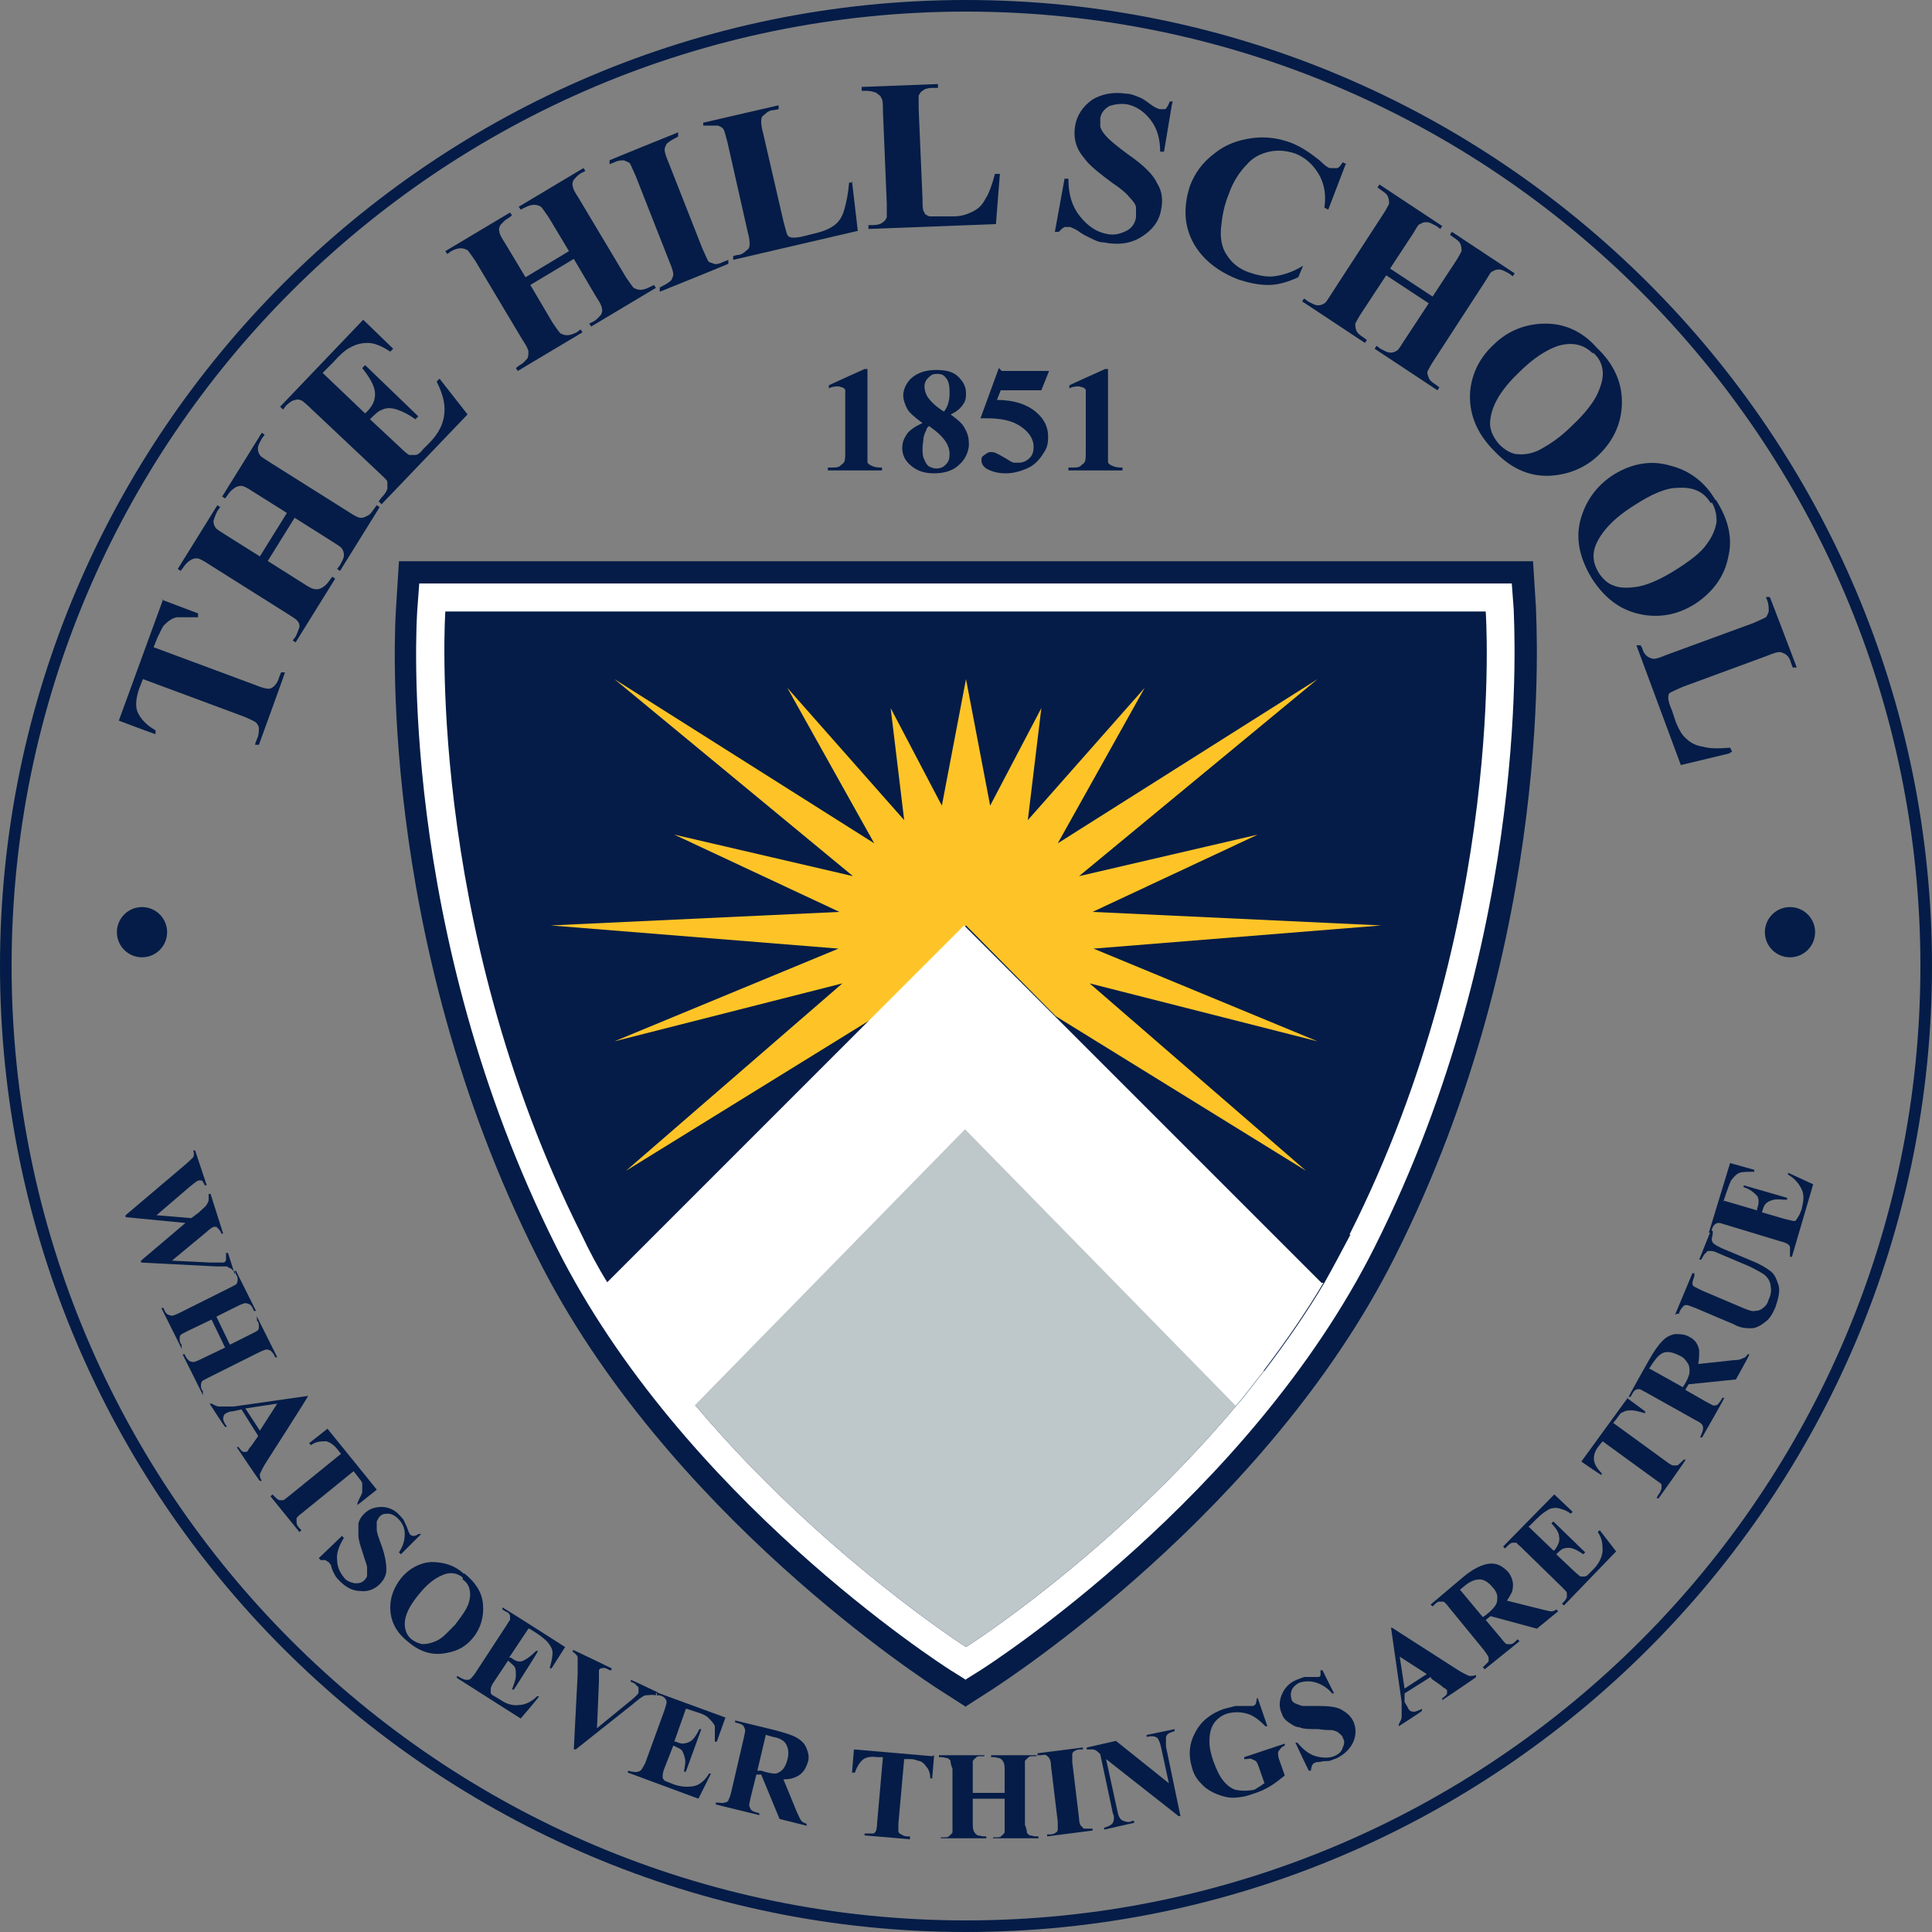 <svg xmlns="http://www.w3.org/2000/svg" id="Layer_1" viewBox="0 0 200 200"><rect x="0" y="0" width="200" height="200" fill="#808080" stroke="none"/><defs><style>      .st0 {        fill: #bec7ca;      }      .st1 {        fill: #fff;      }      .st2 {        fill: #fec427;      }      .st3 {        fill: none;        stroke: #97ca52;        stroke-miterlimit: 10;        stroke-width: .3px;      }      .st4 {        fill: #041c47;      }    </style></defs><path class="st4" d="M100,200C44.9,200,0,155.1,0,100S44.9,0,100,0s100,44.9,100,100-44.9,100-100,100ZM100,1.2C45.5,1.2,1.2,45.5,1.2,100s44.3,98.8,98.8,98.8,98.8-44.3,98.8-98.8S154.5,1.2,100,1.2Z"></path><g><path class="st4" d="M24.4,131.6h-.2c0,0-.2-.2-.3-.3-.1,0-.3-.1-.4-.2,0,0-.4,0-1.1,0l-7.8-.4v-.2c0,0,4.6-3.9,4.6-3.9l-6.2-.6v-.2c0,0,5.9-5,5.9-5,.6-.5.9-.8,1.1-1,.1-.2.1-.4,0-.7h.2c0,0,1.2,3.6,1.2,3.6h-.2c-.1-.2-.2-.4-.3-.5-.1,0-.2,0-.3,0-.2,0-.5.3-.9.6l-3.5,3,3.6.3.8-.6c.4-.4.7-.6.8-.8.1-.2.2-.3.2-.5,0-.2,0-.4,0-.6h.2c0,0,1.3,4.1,1.3,4.1h-.2c0-.2-.2-.4-.3-.5,0,0-.1-.1-.2-.2,0,0-.2,0-.3,0,0,0-.4.2-.8.6l-3.5,2.9,4,.2c.4,0,.7,0,.9,0,.1,0,.3,0,.4,0,.2,0,.3-.2.3-.3,0-.1,0-.4,0-.7h.2c0,0,.7,2.2.7,2.2Z"></path><path class="st4" d="M21.9,136.6l-2.5,1.2c-.4.2-.6.3-.7.4s-.1.2-.1.4c0,.2,0,.4.2.6v.3c.1,0,0,.1,0,.1l-2.1-4.2h.2c0-.1.1.2.1.2.1.2.2.4.4.5.1,0,.2.1.4.1.1,0,.4-.1.8-.3l5.2-2.6c.4-.2.6-.3.7-.4,0,0,.1-.2.1-.4s0-.4-.2-.6v-.3c-.1,0,0-.1,0-.1l2.1,4.2h-.2c0,.1-.1-.2-.1-.2-.1-.2-.2-.4-.4-.5-.1,0-.2-.1-.4-.1-.1,0-.4.1-.8.3l-2.2,1.1,1.4,2.9,2.2-1.1c.4-.2.6-.3.7-.4s.1-.2.1-.4,0-.4-.2-.6v-.3c-.1,0,0-.1,0-.1l2.1,4.2h-.2c0,.1-.1-.2-.1-.2-.1-.2-.3-.4-.4-.5-.1,0-.2-.1-.4-.1-.1,0-.4.1-.8.3l-5.2,2.6c-.4.2-.6.3-.7.4,0,0-.1.2-.1.4s0,.4.2.6v.3c.1,0,0,.1,0,.1l-2.1-4.2h.2c0-.1.1.2.1.2.1.2.3.4.4.5.1,0,.2.1.4.1.1,0,.4-.1.8-.3l2.5-1.2-1.4-2.9Z"></path><path class="st4" d="M26.7,148.6l-1.7-2.7-.9.2c-.3,0-.5.1-.7.2-.2.1-.3.3-.3.6,0,.1.1.4.4.8h-.2c0,.1-1.6-2.4-1.6-2.4h.2c.2.1.5.3.8.3s.8,0,1.5,0l7.7-1.1h0c0,.1-4.3,6.8-4.3,6.8-.4.6-.6,1.1-.7,1.3,0,.2,0,.4.2.7h-.2c0,.1-2.4-3.5-2.4-3.5h.2c0-.1,0,0,0,0,.2.3.4.5.5.5.1,0,.2,0,.3,0,0,0,.1,0,.2-.2,0,0,.1-.2.3-.4l.7-1ZM26.9,148.1l1.8-2.8-3.3.5,1.5,2.3Z"></path><path class="st4" d="M38.9,154.3l-1.9,1.5v-.2c.2-.5.4-.8.5-1.1,0-.3,0-.6,0-.9,0-.2-.2-.4-.5-.8l-.4-.5-5.3,4.3c-.4.3-.6.5-.6.6s0,.2,0,.4c0,.2.1.4.3.6l.2.2-.2.2-3-3.7.2-.2.2.2c.2.2.3.3.5.4.1,0,.3,0,.4,0,.1,0,.3-.2.7-.5l5.3-4.3-.4-.5c-.4-.5-.8-.7-1.1-.8-.5,0-1.1,0-1.6.4l-.2-.2,1.9-1.5,5.1,6.3Z"></path><path class="st4" d="M43.6,158.8l-2.1,2.1-.2-.2c.4-.6.6-1.2.6-1.9,0-.7-.3-1.2-.7-1.6-.3-.3-.7-.5-1-.5-.4,0-.6,0-.9.3-.1.1-.2.3-.3.5,0,.2,0,.5,0,.9,0,.2.2.8.5,1.6.4,1.1.5,2,.5,2.5,0,.6-.3,1.1-.7,1.5-.5.5-1.2.8-2,.7-.8,0-1.5-.4-2.1-1-.2-.2-.4-.4-.5-.6-.1-.2-.3-.5-.4-.9,0-.2-.2-.4-.3-.5,0,0-.2-.1-.3-.2-.2,0-.3,0-.5,0l-.2-.2,2.4-2.3.2.2c-.5.8-.8,1.6-.7,2.3,0,.7.3,1.3.7,1.8.3.4.7.5,1.1.6.4,0,.7,0,1-.3.1-.1.3-.3.3-.5,0-.2,0-.5,0-.8,0-.3-.2-.7-.4-1.4-.3-.9-.5-1.5-.5-2,0-.5,0-.9,0-1.2.1-.4.3-.7.6-1,.5-.5,1.1-.7,1.8-.7s1.4.3,1.9.9c.2.2.4.4.5.7.1.2.2.4.3.7.1.3.2.5.3.6,0,0,.2.1.3.1,0,0,.3,0,.5-.2h.1Z"></path><path class="st4" d="M48.1,162.9c1.1.9,1.8,1.9,1.9,3.2.1,1.2-.2,2.4-1,3.4-.7.9-1.6,1.4-2.7,1.6-1.4.3-2.7,0-4-1.1-1.3-1-1.9-2.2-1.9-3.6,0-1.1.4-2.1,1.1-3,.8-1,1.9-1.6,3.1-1.7,1.3,0,2.4.3,3.4,1.2ZM47.9,163.3c-.6-.5-1.4-.6-2.2-.2-.7.3-1.5.9-2.3,1.9-1,1.2-1.5,2.2-1.5,3.1,0,.6.2,1.2.7,1.6.4.3.7.4,1.1.5.5,0,1-.1,1.6-.4s1.1-.9,1.8-1.6c.7-.9,1.2-1.6,1.4-2.2.2-.6.2-1.1.1-1.5-.1-.4-.3-.7-.7-1Z"></path><path class="st4" d="M54.7,168.6l-2,3h.2c.5.4.9.5,1.3.3.4-.2.8-.5,1.3-1h.2c0,.1-2.5,4-2.5,4h-.2c.2-.6.4-1,.4-1.4,0-.4,0-.7-.1-.9s-.4-.4-.7-.7l-1.4,2.1c-.3.4-.4.7-.4.8s0,.2,0,.4.2.3.4.4l.5.3c.7.5,1.4.7,2,.6.6,0,1.3-.3,1.9-.9h.2c0,.1-1.9,2.3-1.9,2.3l-6.6-4.2v-.2c.1,0,.4.2.4.2.2.1.4.2.6.2.1,0,.3,0,.4-.1,0,0,.3-.3.5-.6l3.2-4.9c.2-.3.3-.5.4-.6,0-.2,0-.3,0-.4,0-.2-.2-.4-.5-.5l-.3-.2v-.2c.1,0,6.5,4.1,6.5,4.1l-1.4,2.2h-.2c.2-.7.3-1.2.3-1.6,0-.4-.2-.7-.5-1.1-.2-.2-.5-.5-1.1-.9l-.8-.5Z"></path><path class="st4" d="M67.9,175.3v.2c-.4-.1-.8,0-1.1,0-.3.1-.7.4-1.4,1l-5.8,4.6h-.2c0,0,.4-7.8.4-7.8,0-.9,0-1.5,0-1.7s-.2-.4-.5-.6v-.2c.1,0,4,1.9,4,1.9v.2c-.1,0-.2,0-.2,0-.3-.2-.6-.3-.8-.2-.1,0-.2,0-.3.2,0,0,0,.2,0,.3,0,.1,0,.4,0,.9l-.2,4.8,3.3-2.7c.4-.3.7-.6.8-.7.1-.1.2-.2.2-.3s0-.2,0-.4c0-.1,0-.2-.2-.3-.1-.2-.3-.3-.6-.4v-.2c.1,0,2.8,1.3,2.8,1.3Z"></path><path class="st4" d="M71,176.9l-1.2,3.4h.2c.5.3,1,.2,1.4,0,.4-.2.7-.7,1-1.3h.2c0,0-1.6,4.4-1.6,4.4h-.2c.1-.6.2-1,.1-1.4s-.2-.6-.3-.8c-.2-.2-.5-.3-.9-.5l-.9,2.3c-.2.5-.2.7-.2.9s0,.2.1.3c0,.1.2.2.5.3l.5.2c.8.3,1.5.3,2.1.2s1.2-.6,1.6-1.3h.2c0,0-1.3,2.6-1.3,2.6l-7.3-2.7v-.2c0,0,.4.1.4.1.2,0,.5.1.6,0,.1,0,.2,0,.4-.2,0,0,.2-.3.4-.7l2-5.5c.1-.4.2-.6.2-.7,0-.2,0-.3-.1-.4-.1-.2-.3-.3-.6-.4h-.3c0-.1,0-.3,0-.3l7.1,2.6-.9,2.5h-.2c0-.7,0-1.2,0-1.6-.1-.3-.4-.6-.7-.9-.2-.2-.6-.4-1.3-.6l-.9-.3Z"></path><path class="st4" d="M78.3,183.7l-.6,2.4c-.1.5-.2.8-.1.9,0,.1.1.3.2.4.1.1.4.2.8.3v.2c0,0-4.5-1.1-4.5-1.1v-.2c.5,0,.7.1.9,0,.2,0,.3-.1.4-.2,0-.1.2-.4.3-.9l1.3-5.6c.1-.5.2-.8.1-.9,0-.1-.1-.3-.2-.4-.1-.1-.4-.2-.8-.3v-.2c0,0,4.1,1,4.1,1,1.1.3,1.8.5,2.3.8.5.3.8.6,1,1.1.2.5.3,1,.1,1.5-.2.6-.5,1.1-1.1,1.4-.4.2-.8.3-1.4.3l1.4,3.4c.2.4.3.7.4.8.1.2.3.3.6.4v.2c0,0-2.8-.7-2.8-.7l-1.9-4.6h-.6ZM79.3,179.5l-.9,3.8h.4c.6.2,1.1.3,1.4.3s.6-.2.8-.4c.2-.2.4-.6.5-1,.2-.7.1-1.2-.1-1.6-.2-.4-.7-.7-1.4-.8l-.7-.2Z"></path><path class="st4" d="M96.7,181.7l-.2,2.4h-.2c0-.6-.2-1-.4-1.2-.2-.3-.4-.5-.7-.6-.2,0-.5-.2-.9-.2h-.7c0,0-.6,6.7-.6,6.7,0,.4,0,.7,0,.8,0,.1.1.2.3.3s.3.2.6.2h.3s0,.3,0,.3l-4.7-.4v-.2s.3,0,.3,0c.3,0,.5,0,.6,0,.1,0,.2-.1.3-.3,0,0,.1-.4.1-.8l.6-6.8h-.6c-.6-.1-1.1,0-1.4.2-.4.3-.7.8-.9,1.4h-.3s.2-2.4.2-2.4l8.1.7Z"></path><path class="st4" d="M100.7,186.2v2.7c0,.5.1.7.2.8,0,.1.2.2.3.3.2,0,.4.1.6.1h.3s0,.2,0,.2h-4.7c0,.1,0-.1,0-.1h.3c.3,0,.5,0,.6-.2.1,0,.2-.2.3-.3,0-.1,0-.4,0-.8v-5.8c-.2-.5-.2-.7-.2-.8,0-.1-.2-.2-.3-.3-.2,0-.4-.1-.6-.1h-.3s0-.2,0-.2h4.7c0-.1,0,.1,0,.1h-.3c-.3,0-.5,0-.6.2-.1,0-.2.2-.3.3,0,.1,0,.4,0,.8v2.5c0,0,3.3,0,3.3,0v-2.5c0-.5-.1-.7-.2-.8,0-.1-.2-.2-.3-.3-.2,0-.4-.1-.6-.1h-.3s0-.2,0-.2h4.7c0-.1,0,.1,0,.1h-.3c-.3,0-.5,0-.6.2-.1,0-.2.2-.3.3,0,.1,0,.4,0,.8v5.8c.2.5.2.7.2.8s.2.2.3.3c.2,0,.4.1.6.1h.3s0,.2,0,.2h-4.7c0,.1,0-.1,0-.1h.3c.3,0,.5,0,.6-.2.1,0,.2-.2.3-.3,0-.1,0-.4,0-.8v-2.7c0,0-3.3,0-3.3,0Z"></path><path class="st4" d="M113.1,189.3v.2s-4.7.6-4.7.6v-.2s.3,0,.3,0c.3,0,.5-.1.6-.2.1,0,.2-.2.2-.3,0-.1,0-.4,0-.8l-.7-5.8c0-.4-.1-.7-.2-.8,0-.1-.2-.2-.3-.3s-.4,0-.6,0h-.3s0-.2,0-.2l4.7-.6v.2s-.3,0-.3,0c-.3,0-.5.1-.6.2-.1,0-.2.2-.2.3,0,.1,0,.4,0,.8l.7,5.8c0,.4.1.7.2.8s.2.2.3.3c.2,0,.4,0,.6,0h.3Z"></path><path class="st4" d="M115.5,180.2l5.5,4.4-.8-3.7c-.1-.5-.3-.9-.4-1-.3-.2-.6-.2-1.1-.1v-.2s2.9-.6,2.9-.6v.2c-.3.1-.6.2-.7.3-.1.1-.2.2-.2.4,0,.2,0,.5,0,.9l1.5,7.2h-.2s-7.5-5.9-7.5-5.9l1.2,5.5c.1.5.3.8.6.9s.6.2.9,0h.2s0,.2,0,.2l-3.1.7v-.2c.4-.1.8-.3.9-.5s.2-.6,0-1l-1.3-6.1-.2-.2c-.2-.2-.4-.3-.6-.3-.2,0-.4,0-.6,0v-.2s3.1-.7,3.1-.7Z"></path><path class="st4" d="M130.2,175.8l1,2.9h-.2c-.6-.6-1.2-1.1-1.9-1.3-.7-.2-1.4-.2-2.1,0-.6.2-1.1.6-1.4,1.1-.3.5-.4,1.1-.4,1.8,0,.7.2,1.4.4,2,.3.8.6,1.5,1,2s.9.9,1.4,1c.5.1,1.1.1,1.7,0,.2,0,.4-.2.6-.3.2-.1.4-.3.6-.4l-.6-1.7c-.1-.3-.2-.5-.3-.6,0,0-.2-.1-.4-.2s-.4,0-.6,0h-.2c0,0,0-.2,0-.2l4.2-1.4v.2c-.2.1-.4.2-.5.4-.1.1-.2.2-.2.4,0,0,0,.3.1.6l.6,1.7c-.5.4-1,.8-1.5,1.1-.5.3-1.1.6-1.8.8-.8.3-1.5.4-2.1.4-.6,0-1.2-.2-1.7-.4-.5-.2-1-.5-1.4-.9-.5-.5-.9-1-1.1-1.8-.4-1.3-.3-2.5.3-3.6.6-1.2,1.6-2,3-2.5.4-.1.8-.2,1.2-.3.2,0,.5,0,1,0,.5,0,.7,0,.8,0,.1,0,.2-.1.3-.2,0-.1.1-.3.1-.6h.2Z"></path><path class="st4" d="M136.8,172.7l1.3,2.6h-.2c-.4-.5-1-.9-1.6-1.1-.6-.2-1.2-.2-1.8,0-.4.2-.7.5-.8.8-.1.3-.1.6,0,.9,0,.2.2.3.3.4.2.1.5.2.8.3.2,0,.8,0,1.6,0,1.2,0,2,.1,2.5.4.5.3.9.6,1.2,1.2.3.7.3,1.4,0,2.1-.3.7-.9,1.3-1.7,1.7-.3.1-.5.2-.8.3-.3,0-.6,0-1,.1-.2,0-.4,0-.5.1-.1,0-.2.1-.3.3,0,.1-.1.3-.1.5h-.2c0,.1-1.4-2.9-1.4-2.9h.2c.6.7,1.2,1.2,1.9,1.4.7.2,1.4.2,1.9,0,.5-.2.8-.5.9-.9.2-.4.2-.7,0-1,0-.2-.2-.3-.4-.5s-.4-.2-.7-.3c-.3,0-.8,0-1.4-.1-.9,0-1.6,0-2-.2-.4,0-.8-.3-1.1-.5-.3-.2-.6-.5-.7-.9-.3-.6-.3-1.3,0-2s.8-1.2,1.5-1.5c.3-.1.5-.2.8-.3.2,0,.5,0,.8,0,.3,0,.6,0,.7,0,.1,0,.2-.1.2-.2s0-.3,0-.5h.2Z"></path><path class="st4" d="M148.1,173.6l-2.7,1.7v.9c.2.3.3.5.4.7.1.2.3.3.6.3.1,0,.4-.1.8-.3v.2c.1,0-2.4,1.6-2.4,1.6v-.2c.1-.2.3-.5.3-.8,0-.3,0-.8,0-1.5l-1.1-7.7h.1c0,0,6.7,4.3,6.7,4.3.6.4,1.1.6,1.3.7.2,0,.4,0,.7-.1v.2c.1,0-3.5,2.4-3.5,2.4v-.2c-.1,0,0,0,0,0,.3-.2.5-.4.5-.5,0-.1,0-.2,0-.3,0,0,0-.1-.2-.2,0,0-.2-.1-.4-.3l-1-.7ZM147.7,173.3l-2.8-1.8.5,3.3,2.3-1.5Z"></path><path class="st4" d="M153.8,167.7l1.6,1.9c.3.4.5.6.6.6.1,0,.3,0,.4,0,.2,0,.4-.2.7-.5l.2.2-3.6,2.9-.2-.2c.3-.3.5-.5.6-.6,0-.2,0-.3,0-.4s-.2-.4-.5-.8l-3.6-4.4c-.3-.4-.5-.6-.6-.6-.1,0-.3,0-.4,0-.2,0-.4.2-.7.5l-.2-.2,3.2-2.7c.8-.7,1.5-1.1,2-1.3.5-.2,1-.3,1.5-.2.5.1.9.4,1.3.8.4.5.6,1.1.5,1.7,0,.4-.3.8-.6,1.3l3.6.9c.5.1.8.2.9.2.2,0,.4,0,.6-.2l.2.2-2.2,1.8-4.8-1.3-.5.4ZM151,164.4l2.5,3,.3-.2c.5-.4.8-.7,1-1,.2-.3.2-.6.2-.9,0-.3-.2-.7-.5-1-.4-.5-.9-.8-1.3-.8-.5,0-1,.2-1.5.6l-.6.5Z"></path><path class="st4" d="M158.2,158l2.6,2.5h.1c.4-.5.6-1,.5-1.4,0-.4-.3-.9-.8-1.4l.2-.2,3.3,3.2-.2.2c-.4-.3-.8-.5-1.1-.6s-.6-.1-.9,0c-.2,0-.5.3-.8.6l1.8,1.7c.3.3.6.5.7.6.1,0,.2,0,.4,0s.3-.1.5-.3l.4-.4c.6-.6.9-1.2,1-1.9,0-.6,0-1.3-.5-2l.2-.2,1.7,2.2-5.4,5.6-.2-.2.2-.2c.2-.2.3-.4.3-.5,0-.1,0-.3,0-.4,0-.1-.2-.3-.5-.6l-4.2-4.1c-.3-.3-.5-.4-.5-.5-.1,0-.3,0-.4,0-.2,0-.4.2-.6.4l-.2.2-.2-.2,5.3-5.4,1.9,1.8-.2.2c-.5-.4-1-.5-1.4-.6-.4,0-.7,0-1.1.3-.2.1-.6.4-1.1.9l-.7.7Z"></path><path class="st4" d="M168.4,144.7l1.9,1.4v.2c-.7-.2-1.1-.3-1.4-.3s-.6,0-.9.2c-.2,0-.4.3-.6.6l-.4.5,5.5,4c.4.3.6.4.7.4.1,0,.3,0,.4,0s.3-.2.5-.4l.2-.2h.2c0,.1-2.8,4-2.8,4h-.2c0-.1.2-.4.2-.4.2-.2.2-.4.3-.6,0-.1,0-.3,0-.4,0-.1-.3-.3-.6-.5l-5.5-4-.4.5c-.4.5-.5.9-.5,1.3,0,.5.3,1,.8,1.5v.2c-.1,0-2.1-1.4-2.1-1.4l4.8-6.6Z"></path><path class="st4" d="M174.5,143.9l2.1,1.2c.4.2.7.4.8.4.1,0,.3,0,.4-.1s.3-.3.5-.7h.2c0,.1-2.3,4.1-2.3,4.1h-.2c.2-.5.3-.7.3-.9,0-.2,0-.3-.1-.4,0-.1-.3-.3-.7-.5l-5-2.8c-.4-.2-.7-.4-.8-.4-.1,0-.3,0-.4.1-.1,0-.3.3-.5.7h-.2c0-.1,2.1-3.8,2.1-3.8.5-.9,1-1.6,1.4-2,.4-.4.8-.6,1.3-.7.5,0,1,0,1.5.3.6.3.9.8,1,1.4,0,.4,0,.9-.1,1.4l3.7-.4c.5,0,.8-.1.9-.2.2,0,.4-.2.5-.4h.2c0,.1-1.4,2.6-1.4,2.6l-4.9.5-.3.5ZM170.8,141.7l3.4,1.9.2-.3c.3-.5.5-1,.5-1.3,0-.3,0-.6-.2-.9-.2-.3-.4-.6-.9-.8-.6-.3-1.1-.4-1.5-.3-.4.1-.8.5-1.2,1.1l-.4.6Z"></path><path class="st4" d="M173.4,136.1l1.8-4.3h.2c0,0,0,.3,0,.3-.1.3-.2.6-.2.7,0,.1,0,.3.2.4,0,0,.4.2.8.4l4,1.7c.7.3,1.2.5,1.5.4.3,0,.6-.1.8-.3.3-.2.5-.5.6-.9.2-.4.3-.9.2-1.3,0-.4-.2-.8-.5-1.1-.3-.3-.9-.6-1.7-1l-3.3-1.4c-.4-.2-.6-.2-.8-.2-.2,0-.3,0-.4.2-.2.1-.3.4-.5.7h-.2c0,0,1.2-3,1.2-3h.2c0,0,0,.3,0,.3,0,.2-.1.4-.1.6,0,.2.1.4.3.5.1.1.3.2.7.4l3.1,1.3c1,.4,1.6.8,2,1.1s.6.8.8,1.4,0,1.4-.3,2.3c-.3.7-.6,1.2-1,1.5-.5.4-1,.7-1.5.7-.5,0-1.1,0-1.8-.4l-4-1.7c-.5-.2-.8-.3-.9-.3s-.3,0-.4.2c-.1.1-.3.3-.4.7h-.2Z"></path><path class="st4" d="M178.5,124.3l3.4,1v-.2c.2-.5.2-1,0-1.3-.3-.3-.7-.7-1.4-.9v-.2c0,0,4.5,1.3,4.5,1.3v.2c-.6,0-1-.1-1.4,0s-.6.2-.8.4c-.2.2-.3.5-.4.9l2.4.7c.5.1.8.2.9.2.1,0,.2,0,.3-.2,0,0,.2-.3.3-.5l.2-.5c.2-.8.3-1.5,0-2.1s-.7-1.1-1.4-1.5v-.2c0,0,2.6,1.2,2.6,1.2l-2.2,7.5h-.2c0,0,0-.4,0-.4,0-.3,0-.5,0-.6,0-.1-.1-.2-.2-.3,0,0-.3-.2-.8-.3l-5.6-1.7c-.4-.1-.6-.2-.7-.2-.2,0-.3,0-.4.1-.2.1-.3.3-.4.6v.3c0,0-.3,0-.3,0l2.2-7.2,2.5.7v.2c-.7,0-1.2,0-1.5.1-.3.1-.6.4-.9.8-.1.2-.3.7-.5,1.3l-.3.9Z"></path></g><g><path class="st4" d="M16.8,62.1l3.7,1.4v.4c-1.1,0-1.8,0-2.2,0-.5.1-.9.4-1.3.8-.2.2-.4.7-.7,1.3l-.4,1,10.5,3.9c.7.3,1.2.4,1.4.4.2,0,.4-.1.6-.3s.4-.5.5-.9l.2-.5h.4c0,.1-2.7,7.5-2.7,7.5h-.4c0-.1.2-.6.2-.6.2-.4.2-.8.2-1.1,0-.2-.1-.4-.3-.6-.1-.1-.5-.3-1.2-.6l-10.5-3.9-.4,1c-.3.9-.4,1.7-.2,2.3.3.8,1,1.5,1.9,2v.4c-.1,0-3.8-1.4-3.8-1.4l4.6-12.6Z"></path><path class="st4" d="M27.6,58l3.8,2.4c.6.4,1,.6,1.3.6.2,0,.4,0,.7-.2s.5-.4.7-.7l.3-.4.3.2-4.1,6.6-.3-.2.3-.4c.2-.4.3-.7.4-1,0-.2,0-.4-.2-.6-.1-.2-.5-.4-1.1-.8l-8.1-5.1c-.6-.4-1-.6-1.2-.6-.2,0-.4,0-.7.2-.2.1-.5.4-.7.7l-.3.4-.3-.2,4.1-6.6.3.2-.3.4c-.2.4-.3.7-.4,1,0,.2,0,.4.2.7.1.2.5.4,1.1.8l3.5,2.2,2.8-4.5-3.5-2.2c-.6-.4-1-.6-1.2-.6-.2,0-.4,0-.7.2s-.5.4-.7.7l-.3.4-.3-.2,4.1-6.6.3.2-.3.4c-.2.4-.4.7-.4,1,0,.2,0,.4.2.7.1.2.5.4,1.1.8l8.1,5.1c.6.4,1,.6,1.2.6s.4,0,.7-.2c.3-.1.5-.4.7-.7l.3-.4.3.2-4.1,6.6-.3-.2.3-.4c.2-.4.4-.7.4-1,0-.2,0-.4-.2-.7-.1-.2-.5-.4-1.1-.8l-3.8-2.4-2.8,4.5Z"></path><path class="st4" d="M33.5,38.7l4.3,4.1.2-.2c.7-.7.9-1.4.8-2.1-.1-.7-.6-1.5-1.3-2.4l.3-.3,5.5,5.3-.3.3c-.7-.5-1.3-.8-1.9-1-.6-.2-1.1-.2-1.5,0-.4.1-.8.5-1.3,1l3,2.8c.6.6,1,.9,1.1.9.2,0,.4,0,.6,0,.2,0,.5-.2.8-.6l.6-.6c1-1,1.5-2,1.6-3.1s-.2-2.1-.8-3.3l.3-.3,2.9,3.7-8.9,9.3-.3-.3.3-.4c.3-.3.5-.6.6-.9,0-.2,0-.4,0-.7,0-.2-.4-.5-.9-1l-7-6.6c-.5-.5-.8-.7-.9-.8-.2-.1-.5-.2-.7-.1-.3,0-.7.3-1,.6l-.3.4-.3-.3,8.6-9,3.1,3-.3.3c-.9-.6-1.7-.9-2.3-.9s-1.2.1-1.9.5c-.4.2-1,.7-1.7,1.5l-1.1,1.1Z"></path><path class="st4" d="M54.9,29.5l2.3,3.9c.4.6.7,1,.8,1.1.2.1.4.2.7.2.3,0,.6-.1,1-.3l.4-.3.2.3-6.7,4-.2-.3.4-.3c.4-.2.6-.5.8-.7.1-.2.1-.4.1-.7,0-.2-.2-.6-.6-1.2l-4.9-8.2c-.4-.6-.7-1-.8-1.1-.2-.1-.4-.2-.7-.2-.3,0-.6.1-1,.3l-.4.3-.2-.3,6.7-4,.2.3-.4.3c-.4.2-.6.5-.8.7-.1.2-.2.4-.1.7,0,.2.2.6.6,1.2l2.1,3.5,4.5-2.7-2.1-3.5c-.4-.6-.7-1-.8-1.1-.2-.1-.4-.2-.7-.2s-.6.1-1,.3l-.4.2-.2-.3,6.7-4,.2.3-.4.2c-.4.2-.6.5-.8.7-.1.2-.2.4-.1.7,0,.2.2.6.6,1.2l4.9,8.2c.4.6.7,1,.8,1.1.2.1.4.2.7.2.3,0,.6-.1,1-.3l.4-.2.2.3-6.7,4-.2-.3.4-.2c.4-.2.6-.5.8-.7.1-.2.2-.4.1-.7,0-.2-.2-.6-.6-1.2l-2.3-3.9-4.5,2.7Z"></path><path class="st4" d="M75.4,26.9v.4c.1,0-7.1,2.9-7.1,2.9v-.4c-.1,0,.3-.2.3-.2.4-.2.7-.4.9-.6.1-.2.2-.4.2-.6,0-.2-.1-.6-.4-1.3l-3.5-8.9c-.3-.7-.5-1.1-.6-1.3-.1-.1-.4-.2-.6-.3-.3,0-.6,0-1,.2l-.5.2v-.4c-.1,0,7.1-2.9,7.1-2.9v.4c.1,0-.3.2-.3.2-.4.2-.7.4-.9.6-.1.2-.2.4-.2.6,0,.2.1.6.4,1.3l3.5,8.9c.3.7.5,1.1.6,1.3s.4.2.6.3.6,0,1-.2l.5-.2Z"></path><path class="st4" d="M88.2,18.8l.6,5.1-12.9,3v-.4c0,0,.4-.1.4-.1.4,0,.7-.2,1-.5.2-.1.3-.3.3-.6,0-.2,0-.6-.2-1.3l-2.1-9.3c-.2-.7-.3-1.2-.4-1.3-.1-.2-.3-.3-.6-.4-.3,0-.6,0-1,0h-.5c0,.1,0-.3,0-.3l7.8-1.8v.4c0,0-.5.1-.5.1-.4,0-.7.2-1,.5-.2.1-.3.3-.3.6,0,.2,0,.6.2,1.3l2.1,9.1c.2.7.3,1.2.4,1.4.1.2.3.3.6.3.2,0,.6,0,1.3-.2l1.2-.3c.8-.2,1.4-.5,1.8-.8.5-.4.8-.9,1-1.6.2-.7.4-1.6.5-2.8h.4Z"></path><path class="st4" d="M103.5,18.1l-.4,5.1-13.2.5v-.4s.5,0,.5,0c.4,0,.8-.1,1-.3.2-.1.3-.3.4-.5,0-.2,0-.6,0-1.4l-.4-9.6c0-.7,0-1.2-.2-1.4,0-.2-.3-.3-.5-.5-.3-.1-.6-.2-1-.2h-.5s0-.4,0-.4l7.9-.3v.4s-.6,0-.6,0c-.4,0-.8.1-1,.3-.2.1-.3.3-.4.5,0,.2,0,.6,0,1.4l.4,9.3c0,.7,0,1.2.2,1.4,0,.2.3.3.5.4.2,0,.6,0,1.3,0h1.2c.8,0,1.4-.2,2-.5s1-.7,1.3-1.3c.4-.6.7-1.5,1-2.6h.5Z"></path><path class="st4" d="M121.3,10.9l-.8,4.8h-.4c0-1.3-.3-2.4-1-3.3-.7-.9-1.5-1.4-2.4-1.6-.7-.1-1.4,0-1.9.2-.5.3-.8.7-.9,1.2,0,.3,0,.6,0,.9.1.4.4.8.8,1.2.3.3,1,.9,2.1,1.7,1.6,1.1,2.6,2.1,3,3,.5.8.6,1.7.4,2.7-.2,1.2-.9,2.1-2,2.8-1.1.7-2.4.9-3.9.6-.5,0-.9-.2-1.3-.4-.4-.2-.9-.4-1.4-.8-.3-.2-.6-.3-.8-.4-.2,0-.4,0-.6,0-.2.1-.4.3-.6.5h-.4c0,0,1-5.5,1-5.5h.4c0,1.7.4,2.9,1.2,3.9s1.7,1.6,2.7,1.8c.8.2,1.5,0,2.1-.3.6-.3.9-.8,1-1.4,0-.3,0-.7,0-1s-.3-.7-.7-1.1c-.3-.4-.9-.9-1.8-1.5-1.2-.9-2.1-1.6-2.6-2.2-.5-.6-.9-1.1-1.1-1.8-.2-.6-.2-1.3-.1-1.9.2-1.1.8-2,1.8-2.7,1-.6,2.2-.8,3.5-.6.5,0,.9.2,1.4.4.3.1.7.4,1.1.7.4.3.8.5,1,.5.2,0,.3,0,.5,0,.1,0,.3-.3.5-.8h.3Z"></path><path class="st4" d="M139.3,17l-1.8,4.7-.4-.2c.2-1.3,0-2.5-.6-3.5-.6-1-1.4-1.7-2.4-2.1-.9-.3-1.8-.4-2.7-.2-.9.2-1.7.6-2.3,1.3-.8.8-1.5,1.9-1.9,3.1-.5,1.2-.7,2.4-.8,3.5s.1,2.1.6,2.8c.5.8,1.2,1.4,2.3,1.8.9.3,1.8.5,2.6.4s1.9-.4,3-1.1l-.5,1.2c-1.1.5-2.1.8-3.1.8-1,0-2-.2-3.2-.6-1.5-.6-2.7-1.4-3.6-2.4s-1.5-2.2-1.7-3.5,0-2.6.4-3.8c.5-1.3,1.3-2.4,2.5-3.3,1.1-.9,2.4-1.4,3.9-1.6,1.4-.2,2.8,0,4.1.5,1,.4,1.9,1,2.9,1.8.5.5.9.8,1.1.8.2,0,.4,0,.7,0,.2,0,.4-.3.6-.6l.4.2Z"></path><path class="st4" d="M143.5,28.5l-2.5,3.8c-.4.6-.6,1-.7,1.2,0,.2,0,.4.1.7.1.3.4.5.7.7l.4.3-.2.3-6.5-4.3.2-.3.4.3c.4.2.7.4,1,.4.2,0,.4,0,.7-.2.2-.1.4-.5.8-1.1l5.2-8c.4-.6.6-1,.7-1.2,0-.2,0-.4-.1-.7s-.4-.5-.7-.7l-.4-.3.2-.3,6.5,4.3-.2.3-.4-.3c-.4-.2-.7-.4-1-.4-.2,0-.4,0-.7.2-.2,0-.4.5-.8,1.1l-2.3,3.5,4.4,2.9,2.3-3.5c.4-.6.6-1,.7-1.2,0-.2,0-.4-.1-.7s-.4-.5-.7-.7l-.4-.3.2-.3,6.5,4.3-.2.3-.4-.3c-.4-.2-.7-.4-1-.4-.2,0-.4,0-.7.2-.2,0-.4.5-.8,1.1l-5.2,8c-.4.6-.6,1-.7,1.2s0,.4.1.7c.1.3.4.5.7.7l.4.3-.2.3-6.5-4.3.2-.3.4.3c.4.2.7.4,1,.4.2,0,.4,0,.7-.2.2-.1.4-.5.8-1.1l2.5-3.8-4.4-2.9Z"></path><path class="st4" d="M165.3,36c1.7,1.6,2.6,3.5,2.6,5.6,0,2.1-.8,3.9-2.3,5.4-1.3,1.3-2.9,2-4.6,2.2-2.4.3-4.5-.6-6.3-2.5-1.9-1.9-2.7-4-2.5-6.3.2-1.8,1-3.4,2.4-4.7,1.5-1.5,3.4-2.2,5.4-2.2,2.1,0,3.9.9,5.3,2.5ZM164.9,36.6c-1-1-2.2-1.2-3.6-.8-1.2.4-2.6,1.3-4,2.7-1.8,1.7-2.8,3.3-3,4.8-.2,1,.2,1.9.9,2.7.5.5,1.1.9,1.7,1,.8.1,1.7,0,2.6-.5s2-1.2,3.2-2.4c1.4-1.3,2.3-2.5,2.7-3.4.4-.9.6-1.7.5-2.4-.1-.7-.4-1.3-1-1.8Z"></path><path class="st4" d="M177.6,51.7c1.3,2,1.8,4,1.3,6-.4,2-1.6,3.6-3.4,4.8-1.6,1-3.2,1.4-5,1.2-2.4-.3-4.2-1.5-5.7-3.8-1.4-2.3-1.8-4.5-1-6.7.6-1.7,1.7-3.1,3.3-4.1,1.8-1.1,3.8-1.5,5.8-.9,2,.5,3.6,1.7,4.7,3.6ZM177.1,52.1c-.7-1.2-1.8-1.7-3.4-1.6-1.3,0-2.8.7-4.5,1.8-2.1,1.3-3.4,2.7-4,4.1-.4,1-.3,1.9.3,2.9.4.6.9,1.1,1.5,1.3.7.3,1.6.3,2.7.1,1-.2,2.3-.8,3.6-1.6,1.6-1,2.8-1.9,3.4-2.8.6-.8.9-1.6,1-2.3,0-.7-.1-1.3-.5-2Z"></path><path class="st4" d="M179,78l-5,1.2-4.6-12.4h.4c0-.1.2.3.2.3.1.4.3.7.6.9.2.1.4.2.6.2.2,0,.6-.1,1.3-.4l9-3.3c.7-.3,1.1-.5,1.3-.6.1-.1.2-.3.3-.6,0-.3,0-.6-.1-1l-.2-.5h.4c0-.1,2.8,7.3,2.8,7.3h-.4c0,.1-.2-.5-.2-.5-.1-.4-.3-.7-.6-.9-.2-.1-.4-.2-.6-.2-.2,0-.6.1-1.3.4l-8.7,3.2c-.7.3-1.1.5-1.3.6s-.2.4-.2.6c0,.2.1.6.4,1.3l.4,1.2c.3.7.6,1.3,1.1,1.7.4.4,1,.7,1.7.8.7.2,1.6.2,2.8.1l.2.4Z"></path></g><g><path class="st4" d="M100,176.7l-2.8-1.8c-1.1-.7-28.3-18.2-41.6-44.8-16.8-33.4-14.7-65.8-14.6-67.2l.3-4.8h117.4l.3,4.8c0,1.4,2.2,33.8-14.6,67.2h0c-13.3,26.5-40.5,44-41.7,44.8l-2.8,1.8Z"></path><path class="st1" d="M100,173.9l-1.6-1c-1.1-.7-27.8-17.9-40.8-43.8-16.5-32.9-14.5-64.6-14.4-66l.2-2.7h113.1l.2,2.7c0,1.3,2.1,33.1-14.4,66-13,25.9-39.7,43.1-40.8,43.8l-1.6,1Z"></path></g><circle class="st3" cx="100" cy="96.5" r="14.9"></circle><path class="st4" d="M139.8,127.8c-.9,1.7-1.8,3.4-2.7,5-1.9,3.2-4,6.2-6.2,9.1-1,1.2-1.9,2.5-2.9,3.6-13,15.5-28,25-28,25,0,0-15-9.6-28-25-1.2-1.4-2.4-2.9-3.5-4.4-2-2.6-3.9-5.4-5.6-8.3-1-1.6-1.9-3.3-2.7-5-16.3-32.5-14.1-64.5-14.1-64.5h107.7s2.3,32-14.1,64.5Z"></path><polygon class="st2" points="136.4 107.8 112.8 101.8 135.2 121.2 109.3 105.2 100 95.8 100 95.8 90.7 105.2 64.8 121.2 87.2 101.8 63.6 107.8 86.8 98.2 57 95.8 86.9 94.4 69.8 86.4 88.3 90.7 63.6 70.3 90.5 87.3 81.5 71.2 93.6 84.9 92.2 73.3 97.5 83.4 100 70.3 102.5 83.4 107.8 73.3 106.4 84.9 118.5 71.2 109.5 87.3 136.4 70.3 111.7 90.7 130.2 86.4 113.1 94.4 143 95.8 113.2 98.2 136.4 107.8"></polygon><circle class="st4" cx="185.3" cy="96.5" r="2.6"></circle><circle class="st4" cx="14.7" cy="96.5" r="2.6"></circle><g><path class="st4" d="M89.8,38.2v8.4c0,.6,0,1,0,1.2s.2.3.4.4c.2.1.5.2.9.2h.2v.3h-5.6v-.3h.3c.5,0,.8,0,1-.2s.3-.2.4-.4.1-.6.1-1.2v-5.3c0-.5,0-.8,0-.9,0-.1-.1-.2-.3-.3-.1,0-.3-.1-.4-.1-.3,0-.6,0-1,.2v-.3c-.1,0,3.7-1.7,3.7-1.7h.3Z"></path><path class="st4" d="M98.4,42.9c.7.5,1.3,1,1.5,1.5.3.5.4,1,.4,1.6s-.3,1.5-1,2.1c-.6.6-1.5.9-2.6.9s-1.8-.3-2.4-.8-.9-1.1-.9-1.8.2-1,.5-1.5c.3-.4.9-.8,1.6-1.1-.8-.6-1.4-1.1-1.6-1.5s-.4-.9-.4-1.4.3-1.3.9-1.8c.6-.5,1.4-.8,2.5-.8s1.8.2,2.3.7.8,1,.8,1.7-.1.9-.4,1.3c-.3.4-.7.7-1.4,1ZM96.2,44.1c-.2.1-.3.3-.3.4-.1.2-.2.4-.3.8,0,.3-.1.7-.1,1.1s0,.9.2,1.2c.1.3.3.6.5.7.2.1.5.2.7.2.4,0,.7-.1,1-.4.3-.3.4-.6.4-1.1,0-1-.7-1.9-2-2.8ZM97.8,42.5c.2-.3.3-.5.4-.9s.1-.7.1-1c0-.7-.1-1.2-.4-1.5-.2-.3-.5-.4-.9-.4s-.6.1-.9.4-.4.6-.4.9.1.8.4,1.2c.3.4.8.9,1.6,1.4Z"></path><path class="st4" d="M103.7,38.4h4.9l-.8,2h-4.2l-.4,1c1.8,0,3.2.5,4.1,1.3.8.7,1.2,1.5,1.2,2.5s-.2,1.3-.6,1.9c-.4.6-.9,1.1-1.6,1.4s-1.4.5-2.2.5-1.5-.2-2-.5c-.3-.2-.5-.5-.5-.8s0-.4.3-.6.4-.3.6-.3.4,0,.6.1.6.3,1.1.6c.3.2.6.4.8.4.2,0,.3,0,.5,0,.4,0,.8-.2,1.1-.5.3-.3.4-.7.4-1.1,0-.9-.5-1.6-1.4-2.2s-2.1-.8-3.5-.8-.4,0-.6,0l1.9-5.2Z"></path><path class="st4" d="M114.7,38.2v8.4c0,.6,0,1,0,1.2s.2.3.4.4c.2.1.5.2.9.2h.2v.3h-5.6v-.3h.3c.5,0,.8,0,1-.2s.3-.2.4-.4.1-.6.1-1.2v-5.3c0-.5,0-.8,0-.9,0-.1-.1-.2-.3-.3-.1,0-.3-.1-.4-.1-.3,0-.6,0-1,.2v-.3c-.1,0,3.7-1.7,3.7-1.7h.3Z"></path></g><path class="st0" d="M130.9,141.9c-1,1.2-1.9,2.5-2.9,3.6-13,15.5-28,25-28,25,0,0-15-9.6-28-25-1.2-1.4-2.4-2.9-3.5-4.4l31.4-29.7,30.9,30.5Z"></path><path class="st1" d="M137,132.8c-1.9,3.2-4,6.2-6.2,9.1-1,1.2-1.9,2.5-2.9,3.6l-28-28.6-28,28.6c-1.2-1.4-2.4-2.9-3.5-4.4-2-2.6-3.9-5.4-5.6-8.3l37-37,37,37Z"></path></svg>